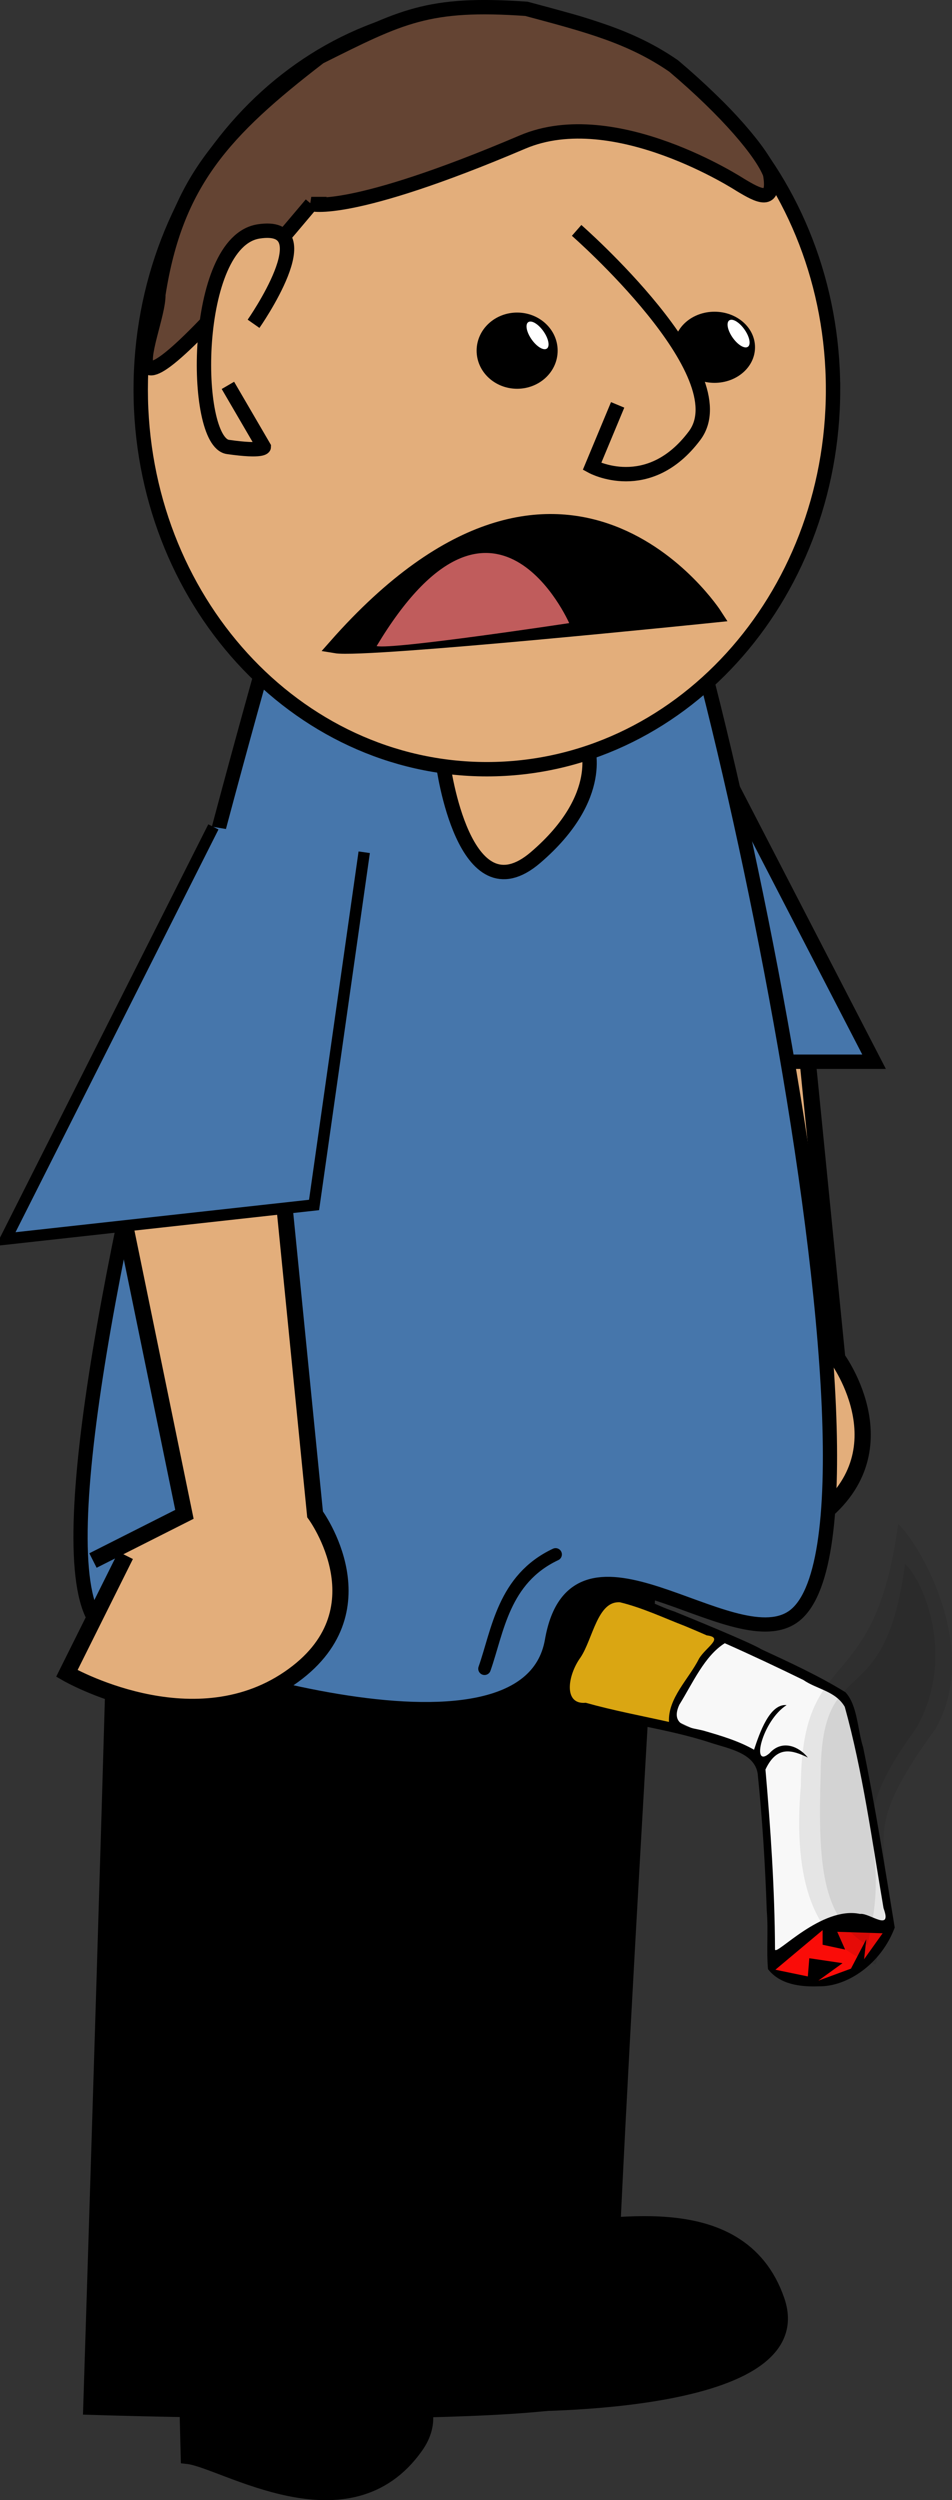 <svg xmlns="http://www.w3.org/2000/svg" viewBox="0 0 265.19 696.01"><rect x="0" y="0" width="265.19" height="696.01" fill="#333333" stroke="none"/><path d="M180.463 389.562l-16.376 32.857s34.571 20 61.865 1.429c27.293-18.571 7.278-45.714 7.278-45.714l-9.098-91.43-45.489 2.858 18.195 88.57-25.474 12.858" stroke="#000" stroke-width="4.514" fill="#e3ae7b"/><path d="M127.77 295.57h115.71l-64.286-124.29-47.143 15.714z" stroke="#000" stroke-width="4" fill="#4676ab"/><path d="M33.04 416.283c0 18.785-7.457 253.6-7.457 253.6s145.42 4.696 143.56-6.262c-1.865-10.958 14.915-284.91 14.915-284.91z" stroke="#000" stroke-width="4.784"/><path d="M98.79 98.43S-5.05 432.95 29.458 454.01c13.337 8.138 117.27 43.012 124.29 2.764 6.542-37.494 49.941 4.914 67.009-6.584 35.319-23.795-28.932-309.73-45.657-325.01-16.726-15.282-76.311-26.743-76.311-26.743z" stroke="#000" stroke-width="3.957" fill="#4676ab"/><path d="M123.48 213s5.714 42.857 25.714 25.714 14.286-31.429 14.286-31.429l-51.429 2.857" stroke="#000" stroke-width="4" fill="#e3ae7b"/><path d="M232.054 108.43c0 58.384-43.173 105.71-96.43 105.71s-96.428-47.33-96.428-105.71c0-58.384 43.173-105.71 96.429-105.71s96.429 47.33 96.429 105.71z" stroke="#000" stroke-width="4" fill="#e3ae7b"/><path d="M208.318 96.68c0 4.363-4.157 7.9-9.286 7.9-5.128 0-9.285-3.537-9.285-7.9s4.157-7.9 9.285-7.9c5.129 0 9.286 3.537 9.286 7.9z" stroke="#000" stroke-width="4"/><path d="M160.625 64.14s45.714 40 32.857 57.143-28.571 8.571-28.571 8.571l7.143-17.143" stroke="#000" stroke-width="4" fill="#e3ae7b"/><path d="M86.71 56.8s10.499 3.324 58.867-17.263c25.65-10.918 60.694 11.96 60.694 11.96 4.967 2.965 9.801 5.692 8.248-3.078-2.251-5.887-11.892-17.38-26.87-30.052-11.956-8.232-23.953-11.345-41.012-15.91-27.384-1.92-34.897 2.085-57.629 13.435C62.29 36.425 48.96 50.88 44.108 82.006c.3 10.6-22.138 51.788 42.603-25.206z" stroke="#000" stroke-width="4" fill="#644433"/><path d="M153.339 97.62c0 4.754-4.157 8.607-9.286 8.607-5.128 0-9.285-3.853-9.285-8.607s4.157-8.607 9.285-8.607c5.129 0 9.286 3.853 9.286 8.607zM93.48 179.86c8.571 1.429 105.71-8.571 105.71-8.571s-41.429-64.286-105.71 8.571z" stroke="#000" stroke-width="4"/><path d="M104.91 179.86c4.35 1.065 53.649-6.392 53.649-6.392s-21.025-47.943-53.649 6.392z" fill="#c05c5c"/><path d="M35 433l-16.376 32.857s34.571 20 61.865 1.429c27.293-18.571 7.278-45.714 7.278-45.714l-9.098-91.43L33.18 333l18.195 88.57-25.474 12.858" stroke="#000" stroke-width="4.514" fill="#e3ae7b"/><path d="M59.44 230.196L1.582 344.936l85.905-9.49 13.969-98.19" stroke="#000" stroke-width="3.178" fill="#4676ab"/><path d="M156.364 619.84c9.853 1.708 49.623-10.244 60.224 20.592 10.602 30.836-76.049 28.86-76.049 28.86zM52.34 683.95c9.936 1.13 44.743 23.778 63.584-2.835s-64.872-49.071-64.872-49.071z" stroke="#000" stroke-width="4"/><path d="M70.63 90.14s20-28.571 1.429-25.714c-18.571 2.857-18.571 58.571-8.572 60 10 1.429 10 0 10 0l-10-17.143" stroke="#000" stroke-width="4" fill="#e3ae7b"/><g fill-rule="evenodd"><path d="M248.256 535.137s-7.773-46.788-8.776-50.052c-1-3.264-2.845-13.31-7.8-15.294s-29.094-15.936-31.246-13.933c-2.153 2.002-5.588 7.072-7.675 10.175-2.087 3.103-7.096 10.05-5.808 11.997 1.289 1.948 23.523 9.77 23.684 11.267.163 1.497 4.605 32.99 3.9 35.932-.703 2.94-.101 22.872 1.666 21.789 1.768-1.083 30.805-7.008 32.052-11.879z" fill="#f8f8f8"/><path d="M200.75 456.35s-6.489 6.712-8.607 10.518c-2.118 3.807-4.747 11.348-4.584 12.845.162 1.497-27.569-3.87-28.89-5.115-1.32-1.244-1.613-4.942-.684-7.792.93-2.85 3.339-5.467 5.423-11.077s7.094-12.557 10.697-11.115 27.48 10.995 26.644 11.735z" fill="#daa612"/><path d="M212.118 459.154c7.938 3.68 15.912 7.337 23.397 11.947 3.354 3.638 3.317 10.251 4.925 15.351 3.385 16.477 6.04 33.345 8.795 50.155-3.789 10.13-13.191 16.465-21.09 16.355-5.211.197-10.888-.502-14.211-4.78-.46-5.201.114-10.851-.338-16.148-.445-12.93-1.235-25.752-2.543-38.356-.94-5.665-8.124-6.911-12.932-8.463-12.947-4.304-26.976-5.494-39.832-10.032-4.066-2.907-.827-10.456 1.836-14.973 3.495-5.547 4.83-15.495 11.22-16.643 6.056-.18 11.029 3.302 16.48 5.047 4.8 1.95 21.356 8.705 24.292 10.54zm-21.175-6.43c-6.022-2.319-11.89-5.121-18.202-6.663-6.298-.533-7.613 10.236-11.021 15.338-3.65 5.018-4.806 13.235 1.44 12.628 7.61 2.14 15.445 3.602 23.19 5.335-.321-6.633 5.521-11.915 8.388-17.64 1.915-3.176 7.048-5.848 2.146-6.455-1.973-.864-3.95-1.72-5.94-2.543zm10.953 4.722c-5.649 3.536-8.916 11.092-12.662 17.13-2.864 6.199 3.516 6.37 6.72 7.208 4.835 1.408 9.713 2.829 14.094 5.32 1.528-4.652 4.36-12.885 9.067-12.428-6.818 4.358-10.032 17.989-4.747 13.394 3.26-3.67 7.83-2.25 10.672 1.202-4.296-2.048-8.6-3.516-11.813 3.338 1.43 16.493 2.578 33.14 2.66 50.122.307 1.806 12.94-12.195 23.686-9.92 2.584-.39 9.04 5.22 6.542-1.613-3.208-18.883-5.823-38.159-10.796-56.046-2.57-4.415-7.779-4.864-11.528-7.47-7.241-3.537-14.532-6.968-21.896-10.237z"/><path d="M245.865 538.195l-5.164 7.239.62-5.568-4.274 8.177-9.088 3.343 6.735-4.866-9.25-1.375-.412 5.07-9.041-1.873 13.154-11.022.004 4.073 6.272 1.346-2.2-4.951 12.644.406z" fill="#fa0c08"/></g><path d="M250.18 424.256c5.876 5.284 23.26 34.784 10.34 57.144-25.374 34.75-7.498 29.02-16.602 65.49-17.088-5.41-23.128-22.8-20.832-49.81.296-39.86 20.556-23.47 27.093-72.824z" fill-rule="evenodd" fill-opacity=".082"/><path d="M252.108 435.37c5.167 4.647 14.393 26.207 3.032 45.872-22.311 30.56-5.546 28.19-13.551 60.26-12.859-7.77-13.704-22.96-12.987-47.69.26-35.058 17.758-15.046 23.506-58.445z" fill-rule="evenodd" fill-opacity=".082"/><path d="M151.373 92.21c1.435 2.029 1.867 4.191.966 4.829-.902.638-2.797-.49-4.232-2.52-1.435-2.028-1.867-4.19-.965-4.828.901-.638 2.795.49 4.23 2.518l-1.632 1.15zM207.373 91.71c1.435 2.029 1.868 4.191.966 4.829-.902.638-2.797-.49-4.232-2.52-1.435-2.028-1.867-4.19-.965-4.828.901-.638 2.795.49 4.23 2.518l-1.632 1.15z" color="#000" fill="#fff"/><path d="M134.97 464.55c3.693-10.475 5.223-24.972 19.799-31.82" stroke-linejoin="round" stroke="#000" stroke-linecap="round" stroke-width="3.5" fill="none"/></svg>